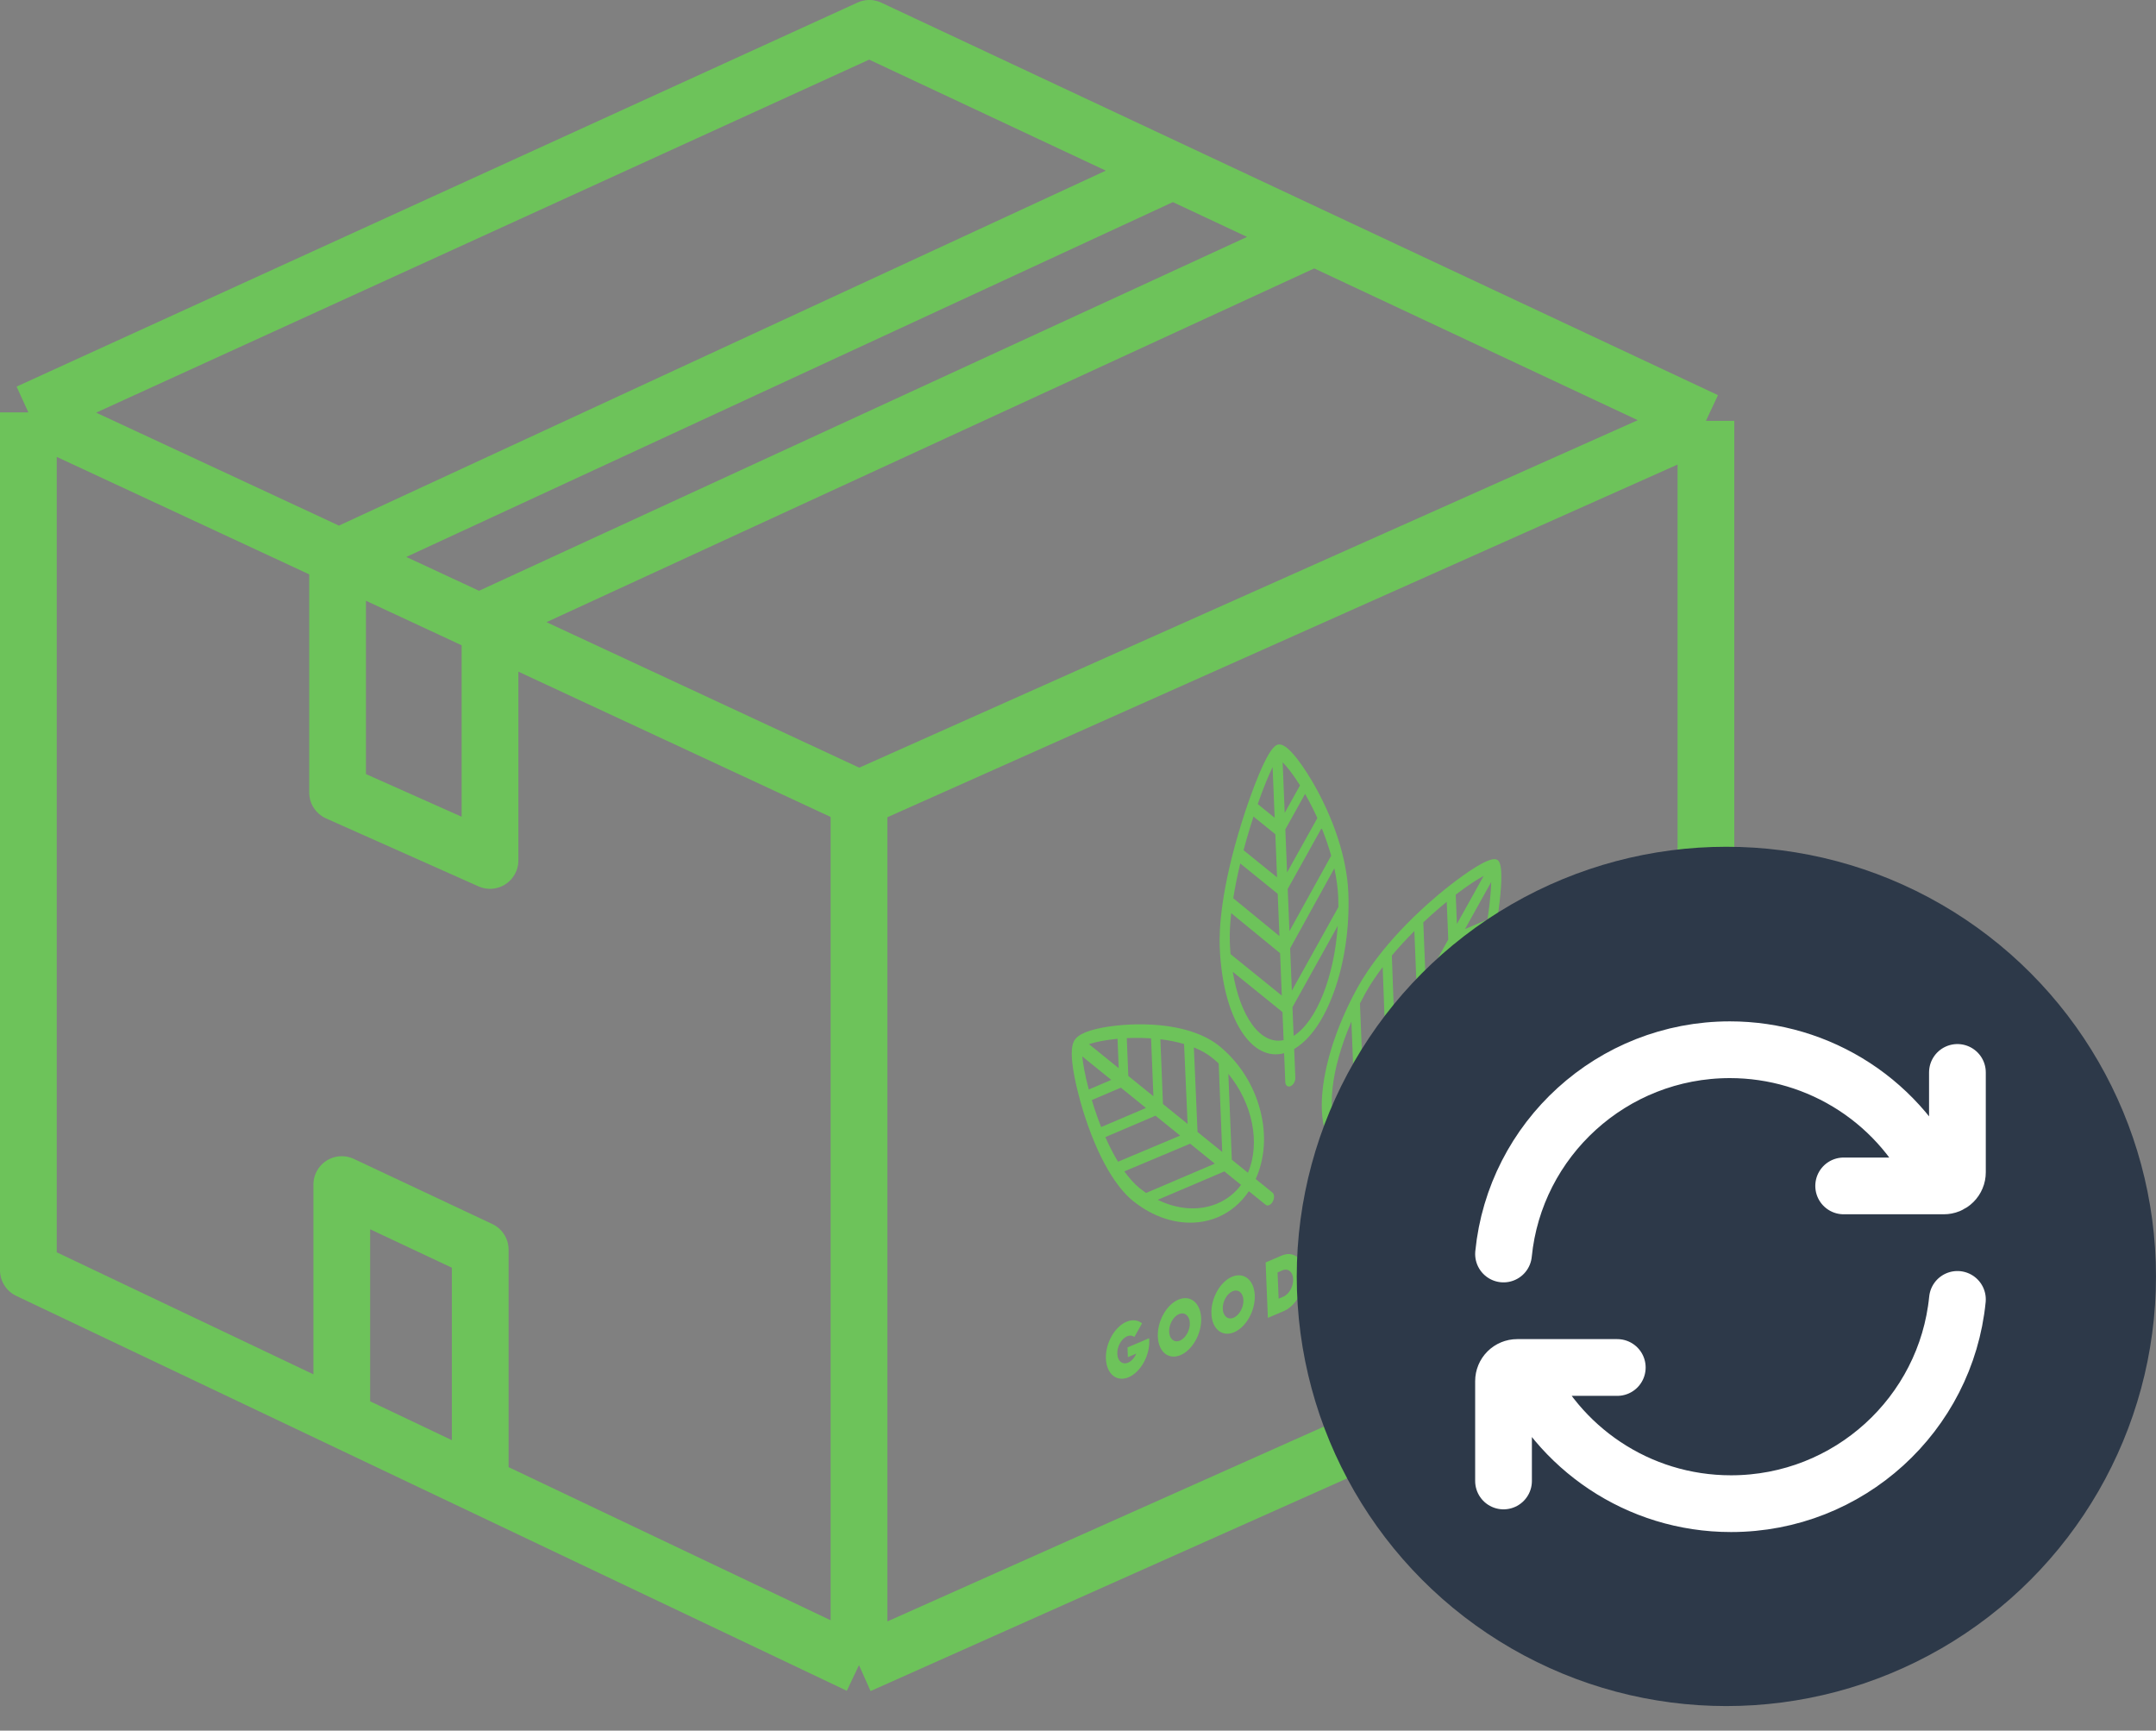 <svg width="76" height="61" viewBox="0 0 76 61" fill="none" xmlns="http://www.w3.org/2000/svg">
<rect x="0" y="0" width="76" height="61" fill="#808080" stroke="none"/>
<path d="M47.022 34.964C47.398 33.921 47.579 32.677 47.529 31.459C47.504 30.829 47.328 29.524 46.44 27.868C46.222 27.462 45.957 27.045 45.732 26.755C45.411 26.343 45.184 26.185 45.014 26.257C44.845 26.33 44.638 26.673 44.361 27.339C44.166 27.809 43.943 28.433 43.765 29.008C43.036 31.355 42.97 32.761 42.996 33.392C43.045 34.609 43.317 35.661 43.763 36.353C44.182 37.003 44.71 37.27 45.266 37.122L45.307 38.139C45.312 38.261 45.395 38.326 45.493 38.285C45.591 38.243 45.666 38.11 45.661 37.988L45.62 36.972C46.174 36.652 46.666 35.948 47.022 34.963V34.964ZM43.353 33.239C43.341 32.933 43.357 32.578 43.401 32.186L45.124 33.598L45.184 35.092L43.377 33.63C43.367 33.503 43.358 33.372 43.353 33.239ZM47.179 31.972L45.538 34.919L45.478 33.426L47.036 30.607C47.113 30.958 47.159 31.297 47.172 31.612C47.177 31.732 47.18 31.853 47.18 31.973L47.179 31.972ZM45.561 35.499L47.156 32.634C47.033 34.42 46.414 36.002 45.601 36.512L45.56 35.499H45.561ZM45.453 32.821L45.393 31.331L46.589 29.185C46.722 29.513 46.834 29.84 46.925 30.16L45.453 32.821ZM45.37 30.751L45.309 29.232L46.005 27.983C46.049 28.062 46.095 28.144 46.141 28.231C46.247 28.43 46.346 28.632 46.438 28.834L45.37 30.75V30.751ZM45.286 28.651L45.214 26.87C45.358 27.015 45.57 27.273 45.826 27.683L45.286 28.651H45.286ZM44.932 28.824L44.335 28.341C44.547 27.734 44.731 27.304 44.86 27.037L44.932 28.824ZM44.956 29.404L45.017 30.924L43.836 29.968C43.91 29.688 43.992 29.401 44.082 29.111C44.117 28.997 44.152 28.888 44.186 28.782L44.955 29.404H44.956ZM45.04 31.504L45.1 32.994L43.473 31.66C43.534 31.275 43.616 30.865 43.719 30.435L45.04 31.504H45.04ZM45.208 35.672L45.248 36.661C44.434 36.837 43.72 35.847 43.455 34.254L45.208 35.672Z" fill="#6DC35A"/>
<path d="M52.799 30.321C52.726 30.261 52.603 30.272 52.411 30.353C51.948 30.551 51.178 31.134 50.659 31.573C49.007 32.975 48.205 34.181 47.873 34.775C47.234 35.924 46.799 37.143 46.649 38.208C46.508 39.212 46.633 39.976 47 40.39L46.467 41.349C46.435 41.406 46.42 41.471 46.425 41.533C46.429 41.59 46.451 41.638 46.484 41.664C46.519 41.693 46.567 41.698 46.615 41.677C46.662 41.656 46.703 41.617 46.732 41.563L47.267 40.603C47.569 40.769 47.952 40.761 48.387 40.576C48.605 40.483 48.835 40.346 49.072 40.168C49.833 39.598 50.605 38.651 51.245 37.502C51.576 36.907 52.199 35.555 52.649 33.183C52.689 32.972 52.824 32.228 52.89 31.519C52.955 30.814 52.925 30.422 52.8 30.321H52.799ZM51.357 32.568L51.315 31.534C51.736 31.211 52.074 30.993 52.301 30.872L51.357 32.568ZM51.052 33.116L50.254 34.548L50.172 32.511C50.363 32.331 50.561 32.153 50.766 31.979C50.845 31.912 50.923 31.847 50.998 31.785L51.052 33.115V33.116ZM49.949 35.096L49.166 36.502L49.063 33.681C49.303 33.394 49.57 33.104 49.857 32.817L49.948 35.096H49.949ZM48.849 37.071L48.064 38.48L47.939 35.368C48.003 35.242 48.07 35.116 48.14 34.99C48.301 34.701 48.504 34.397 48.74 34.086L48.849 37.071L48.849 37.071ZM47.759 39.028L47.242 39.955C46.726 39.314 46.901 37.712 47.637 36.009L47.758 39.028L47.759 39.028ZM48.045 39.206L50.41 38.198C49.75 39.141 49.012 39.846 48.372 40.119C48.036 40.262 47.741 40.279 47.508 40.169L48.045 39.206ZM48.349 38.659L49.134 37.25L51.457 36.245C51.304 36.639 51.144 36.99 50.978 37.288C50.915 37.401 50.85 37.512 50.785 37.62L48.35 38.659H48.349ZM49.451 36.68L50.233 35.275L52.004 34.52C51.893 34.948 51.772 35.355 51.643 35.732L49.451 36.68H49.451ZM50.539 34.727L51.337 33.295L52.361 32.857C52.341 32.973 52.32 33.092 52.296 33.217C52.241 33.502 52.182 33.781 52.118 34.053L50.538 34.727H50.539ZM51.642 32.747L52.566 31.088C52.559 31.363 52.526 31.8 52.435 32.409L51.642 32.747Z" fill="#6DC35A"/>
<path d="M44.263 41.557C44.585 40.849 44.646 40.006 44.429 39.155C44.2 38.251 43.684 37.438 42.974 36.864C42.608 36.568 41.737 36.074 40.03 36.106C39.494 36.116 38.704 36.198 38.24 36.396C38.048 36.477 37.929 36.571 37.862 36.69C37.749 36.893 37.752 37.297 37.87 37.923C37.99 38.554 38.179 39.158 38.235 39.328C38.858 41.244 39.566 42.028 39.934 42.325C40.643 42.898 41.463 43.166 42.244 43.08C42.487 43.053 42.721 42.992 42.938 42.899C43.373 42.714 43.744 42.4 44.023 41.987L44.616 42.466C44.649 42.493 44.693 42.497 44.739 42.477C44.785 42.457 44.833 42.412 44.864 42.355C44.894 42.301 44.911 42.237 44.911 42.179C44.911 42.115 44.891 42.064 44.856 42.036L44.264 41.557L44.263 41.557ZM42.914 42.419C42.276 42.692 41.514 42.636 40.811 42.29L43.16 41.289L43.747 41.764C43.536 42.051 43.252 42.275 42.914 42.419ZM43.422 40.877L43.3 37.851C44.147 38.882 44.442 40.285 43.99 41.336L43.422 40.877L43.422 40.877ZM43.084 40.603L42.214 39.899L42.084 36.918C42.337 37.02 42.556 37.144 42.734 37.288C42.812 37.351 42.886 37.416 42.959 37.484L43.084 40.602V40.603ZM41.863 39.615L40.995 38.913L40.904 36.63C41.204 36.667 41.484 36.723 41.739 36.799L41.864 39.615H41.863ZM40.658 38.64L39.773 37.924L39.72 36.591C39.797 36.587 39.877 36.584 39.96 36.583C40.171 36.58 40.377 36.585 40.576 36.599L40.658 38.639V38.64ZM39.435 37.651L38.387 36.803C38.616 36.729 38.961 36.655 39.394 36.614L39.435 37.651ZM39.173 38.063L38.38 38.402C38.244 37.89 38.177 37.495 38.149 37.235L39.173 38.063ZM39.511 38.337L40.396 39.053L38.816 39.726C38.733 39.516 38.654 39.295 38.578 39.066C38.546 38.966 38.515 38.868 38.487 38.774L39.512 38.337L39.511 38.337ZM40.733 39.326L41.601 40.027L39.411 40.947C39.255 40.691 39.105 40.4 38.964 40.08L40.733 39.325L40.733 39.326ZM41.953 40.312L42.822 41.015L40.399 42.049C40.323 41.996 40.248 41.94 40.173 41.881C39.992 41.734 39.81 41.533 39.633 41.287L41.953 40.312Z" fill="#6DC35A"/>
<path d="M40.509 47.167L40.512 47.24C40.534 47.779 40.209 48.363 39.786 48.543C39.364 48.723 39.006 48.43 38.984 47.892C38.962 47.353 39.285 46.77 39.707 46.589C39.917 46.5 40.112 46.528 40.258 46.643L39.988 47.124C39.92 47.073 39.832 47.058 39.728 47.102C39.536 47.184 39.375 47.452 39.386 47.72C39.396 47.988 39.578 48.11 39.766 48.03C39.886 47.978 39.995 47.855 40.054 47.711L39.758 47.837L39.745 47.493L40.51 47.167H40.509Z" fill="#6DC35A"/>
<path d="M41.537 45.809C41.959 45.628 42.32 45.923 42.342 46.462C42.363 47.001 42.038 47.583 41.616 47.763C41.194 47.943 40.835 47.653 40.814 47.114C40.792 46.575 41.115 45.989 41.537 45.809V45.809ZM41.558 46.319C41.358 46.405 41.203 46.682 41.213 46.94C41.223 47.198 41.395 47.337 41.595 47.252C41.796 47.167 41.952 46.885 41.942 46.63C41.932 46.374 41.76 46.233 41.558 46.319H41.558Z" fill="#6DC35A"/>
<path d="M43.426 45.003C43.849 44.823 44.209 45.117 44.231 45.656C44.253 46.196 43.927 46.777 43.505 46.957C43.084 47.137 42.725 46.847 42.703 46.308C42.681 45.769 43.004 45.184 43.426 45.003V45.003ZM43.447 45.514C43.247 45.599 43.093 45.877 43.103 46.135C43.113 46.39 43.285 46.531 43.485 46.446C43.685 46.361 43.842 46.08 43.831 45.824C43.821 45.569 43.65 45.428 43.448 45.514H43.447Z" fill="#6DC35A"/>
<path d="M44.614 44.497L45.181 44.255C45.603 44.075 45.964 44.367 45.985 44.906C46.007 45.445 45.682 46.029 45.26 46.209L44.693 46.451L44.614 44.497L44.614 44.497ZM45.072 45.775L45.241 45.702C45.441 45.617 45.595 45.339 45.585 45.084C45.575 44.828 45.404 44.692 45.204 44.777L45.035 44.85L45.072 45.775Z" fill="#6DC35A"/>
<path d="M47.459 44.564L47.235 45.367L46.945 45.491L46.16 43.838L46.601 43.65L47.081 44.661L47.341 43.724L47.51 43.652L47.834 44.34L48.221 42.959L48.661 42.771L48.032 45.026L47.742 45.15L47.459 44.563L47.459 44.564Z" fill="#6DC35A"/>
<path d="M48.589 44.789L49.225 42.531L49.407 42.453L50.205 44.1L49.804 44.272L49.7 44.056L49.073 44.323L48.992 44.618L48.59 44.789H48.589ZM49.213 43.824L49.525 43.691L49.353 43.327L49.213 43.824Z" fill="#6DC35A"/>
<path d="M51.019 43.022L51.048 43.741L50.65 43.911L50.621 43.192L50.012 42.196L50.475 41.998L50.795 42.524L51.065 41.746L51.528 41.549L51.019 43.022Z" fill="#6DC35A"/>
<path d="M52.35 41.808C52.347 41.727 52.291 41.682 52.227 41.709C52.164 41.736 52.116 41.825 52.119 41.906C52.123 41.987 52.176 42.03 52.24 42.003C52.389 41.939 52.527 41.973 52.618 42.077C52.688 42.154 52.729 42.268 52.735 42.411C52.748 42.745 52.549 43.1 52.288 43.211C52.027 43.323 51.806 43.149 51.792 42.805L52.15 42.653C52.153 42.736 52.207 42.78 52.27 42.753C52.333 42.725 52.383 42.638 52.38 42.557C52.377 42.476 52.321 42.431 52.258 42.458C51.996 42.57 51.778 42.392 51.764 42.059C51.751 41.725 51.948 41.368 52.209 41.257C52.471 41.145 52.691 41.322 52.705 41.655L52.35 41.806V41.808Z" fill="#6DC35A"/>
<path d="M1 14.536V44.772L30.28 58.692M1 14.536L30.28 28.157M1 14.536L30.644 1L60.135 14.833M30.28 58.692V28.157M30.28 58.692L60.135 45.369V14.833M30.28 28.157L60.135 14.833M16.928 52.431V44.048L12.048 41.753V50.036M46.406 8.324L17.273 21.746V30.328L11.9 27.933V19.65L41.329 6.029" stroke="#6DC35A" stroke-width="2" stroke-linejoin="round"/>
<circle cx="60.855" cy="44.99" r="15.144" fill="#2D3949"/>
<path d="M68.333 41.8C67.708 40.373 66.68 39.159 65.374 38.306C64.068 37.454 62.541 37 60.98 37C56.822 37 53.401 40.158 53 44.2M64.99 41.8H68.519C68.582 41.8 68.645 41.788 68.703 41.764C68.761 41.739 68.814 41.704 68.859 41.659C68.904 41.615 68.939 41.562 68.963 41.504C68.988 41.446 69 41.383 69 41.32V37.8M53.666 48.2C54.905 51.026 57.731 53 61.019 53C65.178 53 68.598 49.842 69 45.8M57.01 48.2H53.481C53.354 48.2 53.231 48.251 53.141 48.341C53.051 48.431 53 48.553 53 48.68V52.2" stroke="white" stroke-width="2" stroke-linecap="round" stroke-linejoin="round"/>
</svg>
